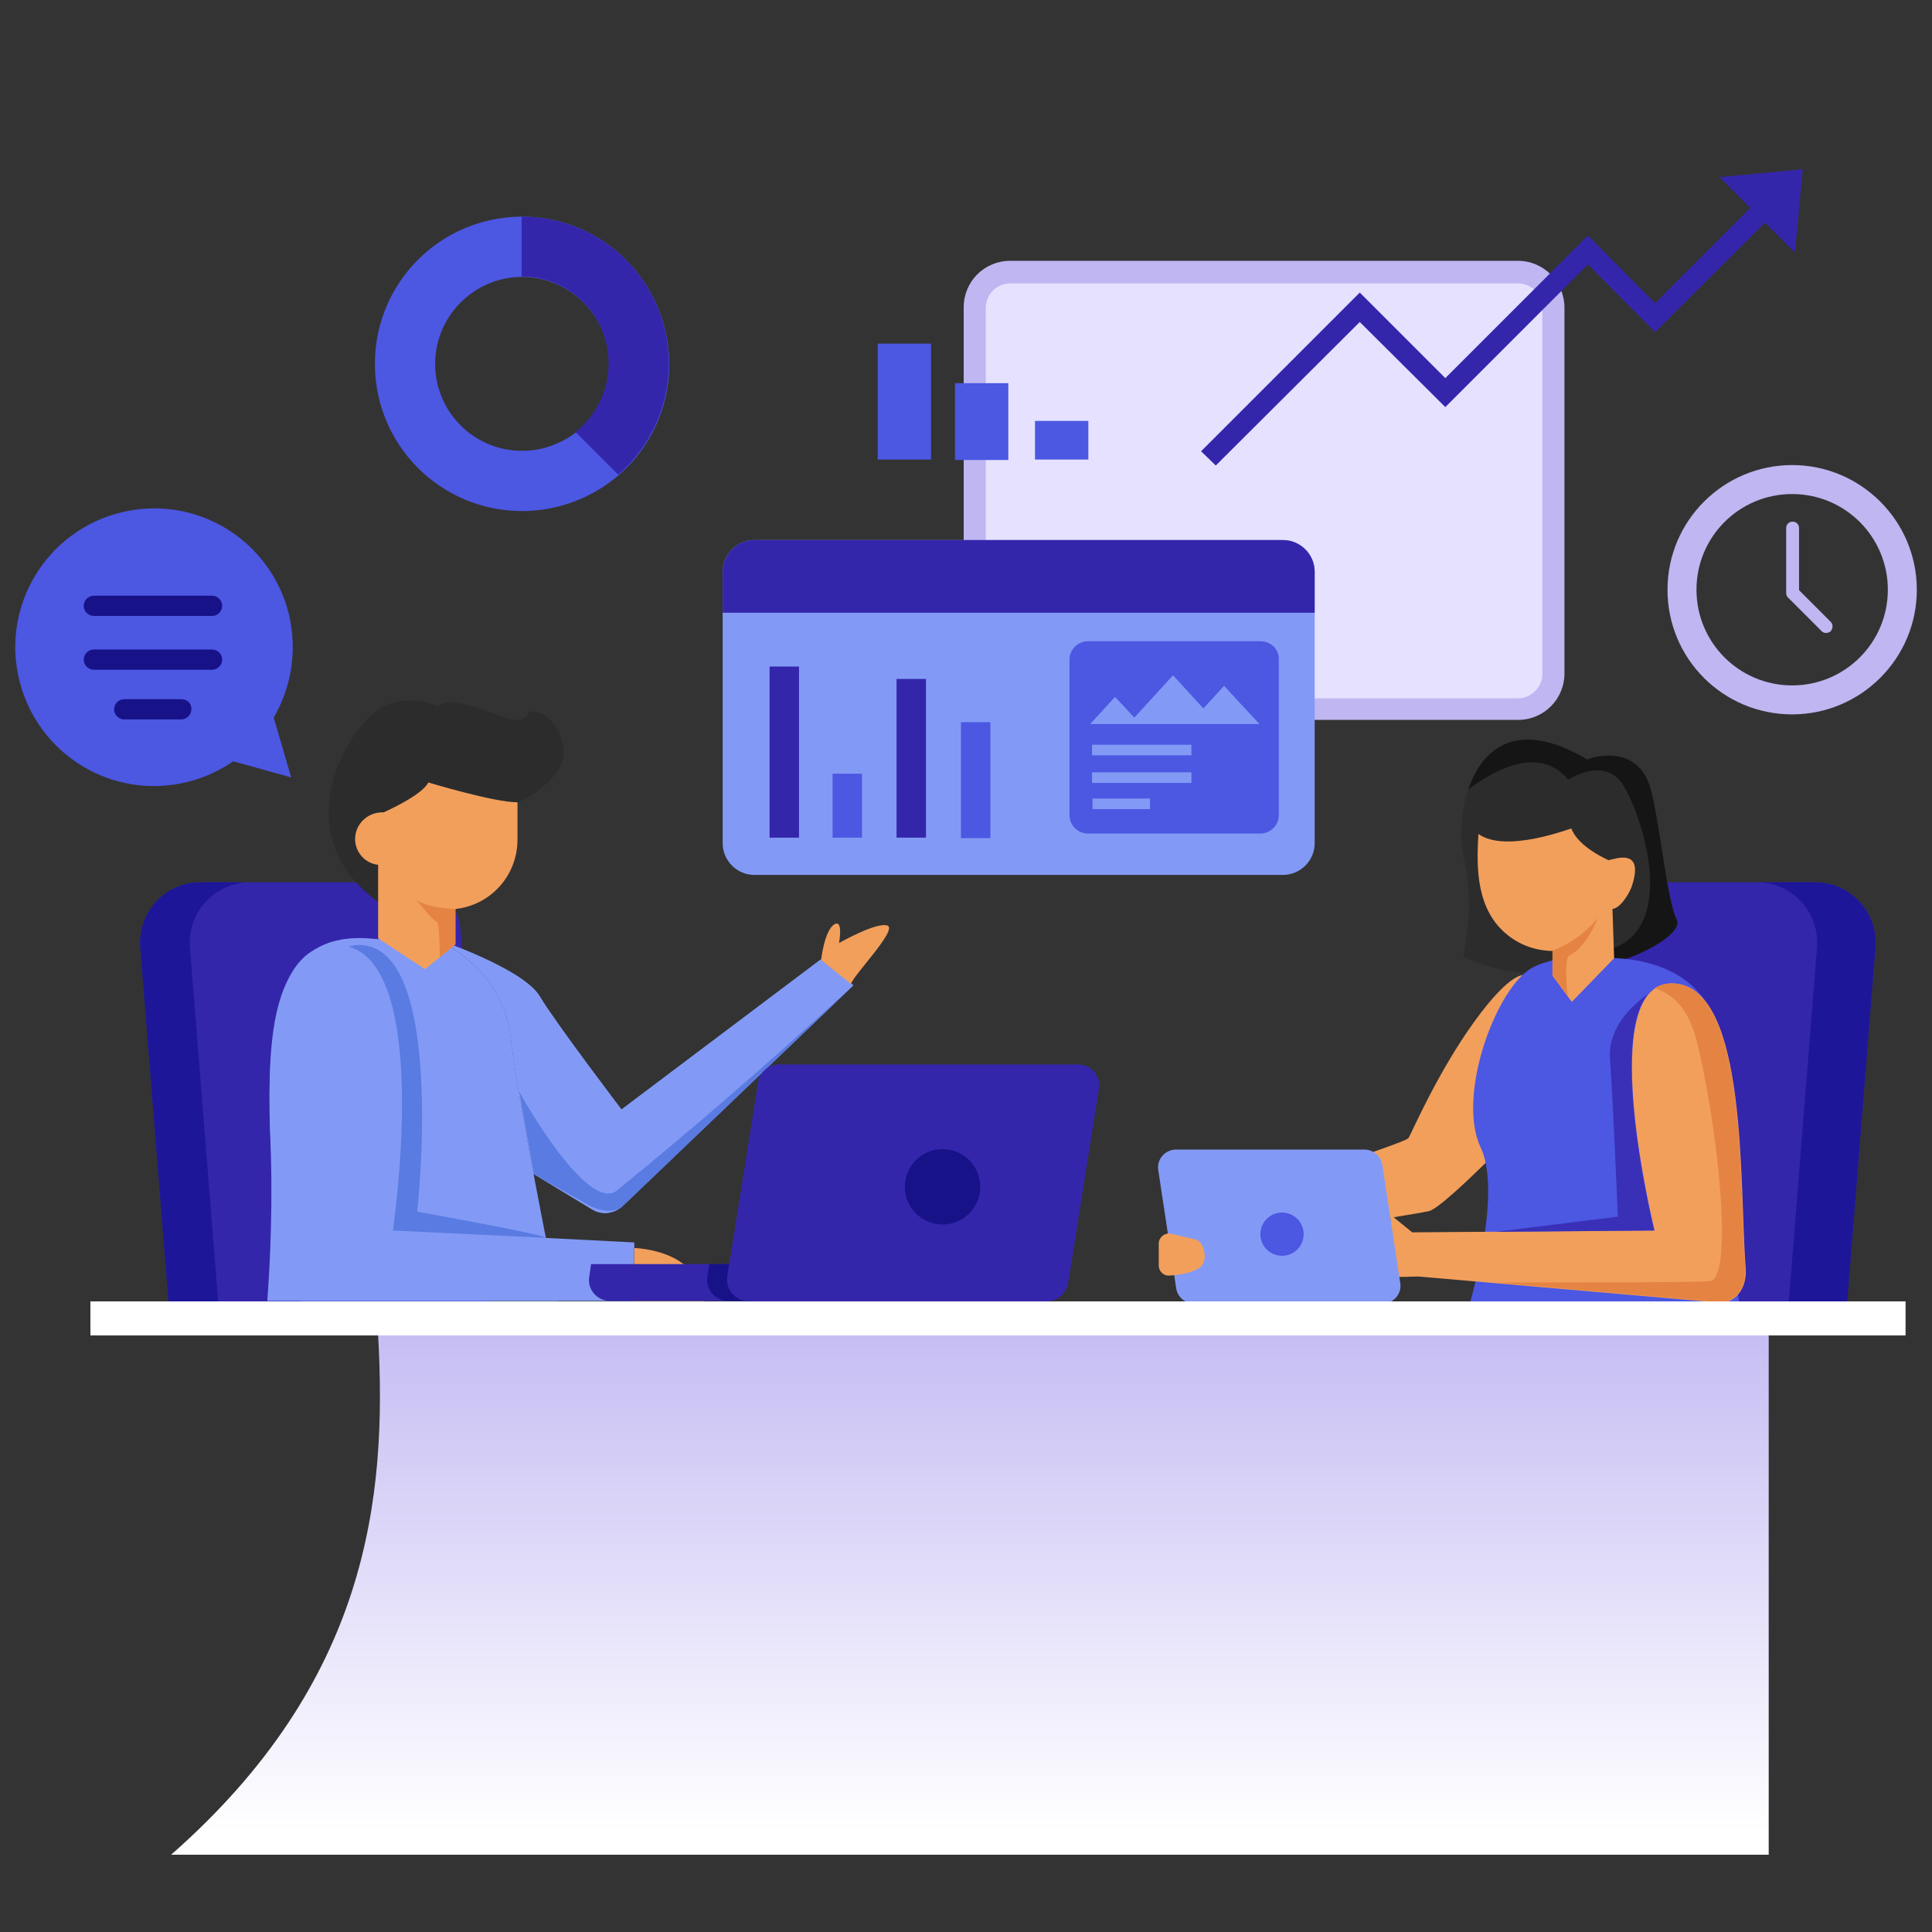 <?xml version="1.0" encoding="utf-8"?>
<!-- Generator: Adobe Illustrator 23.0.3, SVG Export Plug-In . SVG Version: 6.00 Build 0)  -->
<svg version="1.1" id="Layer_1" xmlns="http://www.w3.org/2000/svg" xmlns:xlink="http://www.w3.org/1999/xlink" x="0px" y="0px"
	 viewBox="0 0 420 420" style="enable-background:new 0 0 420 420;" xml:space="preserve">
<rect x="0" y="0" width="420" height="420" fill="#333333" stroke="none"/>
<style type="text/css">
	.st0{fill:#3426AB;}
	.st1{opacity:0.78;fill:#181293;}
	.st2{fill:#2C2C2C;}
	.st3{fill:#151516;}
	.st4{fill:#F29F5C;}
	.st5{fill:#4C57E2;}
	.st6{opacity:0.78;fill:#3426AB;}
	.st7{fill:#E58442;}
	.st8{fill:#829AF5;}
	.st9{fill:url(#SVGID_1_);}
	.st10{fill:#5A7BE2;}
	.st11{fill:#181289;}
	.st12{fill:#FFFFFF;}
	.st13{fill:#BFB6F2;}
	.st14{fill:#E5E1FF;}
</style>
<g>
	<g>
		<path class="st0" d="M349.1,191.8h45.5c7.7,0,13.7,6.5,13.1,14.2l-6.2,77.8h-69.9l6.5-81.8C338.6,196.2,343.4,191.8,349.1,191.8z"
			/>
		<path class="st1" d="M394.6,191.8h-12.7c7.7,0,13.7,6.5,13.1,14.2l-6.2,77.8h12.7l6.2-77.8C408.3,198.4,402.3,191.8,394.6,191.8z"
			/>
	</g>
	<g>
		<path class="st2" d="M345,165.1c0,0,11.2-4.4,14,7c2,8.3,3.5,24.1,5.5,27.8c2.5,4.8-25.4,18.1-46.3,8.1c0.1-2.6,2.5-11,0-21.6
			C315.9,176.9,320.5,150.5,345,165.1z"/>
		<path class="st3" d="M364.5,199.9c-2-3.7-3.5-19.6-5.5-27.8c-2.8-11.4-14-7-14-7c-15.3-9.1-22.8-2.3-25.8,6.5
			c6.3-4.7,15.7-9.4,21.7-2.1c0,0,7.9-5.2,11.9,1.1c4.1,6.3,12.8,32.5-4.1,36.1c-5.6,1.2-6.1,2.7-4.3,4.2
			C356.7,208.7,366,202.8,364.5,199.9z"/>
		<path class="st4" d="M331.4,212c0,0-2.8-1.1-10.9,10.1c-8.1,11.2-13.7,24.4-14.3,25.3c-0.8,1.3-49.5,16.7-49.5,16.7l1,7.8
			c0,0,49.3-7.8,52.9-8.6c3.7-0.8,25.3-23.7,25.3-23.7L331.4,212z"/>
		<path class="st5" d="M348.8,208.3c0,0,17.3-1.2,23.3,11.8s2.6,62.5,7.8,68.2h-61.8c0,0,9-27.8,3.8-38.8
			c-5.2-11,2.9-33.5,10.5-38.7C338.3,207,348.8,208.3,348.8,208.3z"/>
		<path class="st4" d="M295.2,271.2l7.3-2.6l-0.3-4.6l4.8,3.9l52.7-0.4c0,0-13.6-55,4.4-53.7c15.9,1.2,14,43.9,15.4,62
			c0.3,3.7-1.8,7.4-5.5,7.4l-65.7-5.7c-8.3,0.3-12,0-13.9-1.6C292.7,274.5,293.2,271.9,295.2,271.2z"/>
		<path class="st6" d="M325,267.8l26.7-3.3c0,0-1-24.7-1.7-34.3c-0.5-7.2,5.4-12.1,8.4-14.2c-9,10.1,1.2,51.5,1.2,51.5L325,267.8z"
			/>
		<path class="st7" d="M379.4,275.8c-1.4-18.1,0.5-60.8-15.4-62c-1.7-0.1-3.1,0.3-4.3,1c3,1.1,7.2,3.2,9.3,12.1
			c4.7,19.6,7.8,51,2.7,51.6c-3.2,0.3-28.2,0.3-46.9,0.3l49.1,4.3C377.6,283.2,379.7,279.4,379.4,275.8z"/>
		<g>
			<polygon class="st4" points="337.5,212.1 341.7,217.8 350.9,208.3 350.5,196.6 337.5,203.4 			"/>
			<path class="st4" d="M321.4,181.3c-0.5,7.7-0.4,16.7,6.5,22.1c6.9,5.4,17.6,4.2,21.5-3.4c0.4-0.7,0.6-1.5,0.8-2.4
				c1.8,0.2,3.8-3,4.5-4.8c2.9-8.6-3.5-6.1-5-5.8c0,0-6.6-2.8-8.1-6.9C341.6,180,327.4,185.6,321.4,181.3z"/>
		</g>
		<path class="st7" d="M347.4,199.5c-4.3,5.3-9.7,7.1-9.9,7.1v5.4l3.3,4.6c-0.4-3.6-0.6-8.5,0.4-8.9
			C344.9,206,347.4,199.5,347.4,199.5z"/>
		<g>
			<path class="st8" d="M255.7,249.9h40.9c1.9,0,3.6,1.4,3.9,3.3l3.9,25.7c0.4,2.4-1.5,4.5-3.9,4.5h-40.9c-1.9,0-3.6-1.4-3.9-3.3
				l-3.9-25.7C251.4,252,253.3,249.9,255.7,249.9z"/>
			<path class="st5" d="M283.4,268.3c0-2.6-2.1-4.7-4.7-4.7s-4.7,2.1-4.7,4.7s2.1,4.7,4.7,4.7S283.4,270.9,283.4,268.3z"/>
		</g>
		<path class="st4" d="M254.6,268.2l5.5,1.3c1.9,0.9,2.5,4.7,0.8,6c-1.3,0.9-3.3,1.6-6.7,1.8c-1.2,0.1-2.3-0.9-2.3-2.2l0-4.9
			C252,268.9,253.3,267.9,254.6,268.2z"/>
	</g>
	<linearGradient id="SVGID_1_" gradientUnits="userSpaceOnUse" x1="210.809" y1="398.375" x2="210.809" y2="277.079">
		<stop  offset="0" style="stop-color:#FFFFFF"/>
		<stop  offset="1" style="stop-color:#BFB6F2"/>
	</linearGradient>
	<path class="st9" d="M384.5,290.3v112.9H37.2c42.8-37.6,47-77.4,45-112.9H384.5z"/>
	<g>
		<path class="st0" d="M89.1,191.8H43.6c-7.7,0-13.7,6.5-13.1,14.2l6.2,77.8h69.9l-6.5-81.8C99.6,196.2,94.8,191.8,89.1,191.8z"/>
		<path class="st1" d="M54.4,191.8H43.6c-7.7,0-13.7,6.5-13.1,14.2l6.2,77.8h10.8L41.3,206C40.7,198.4,46.7,191.8,54.4,191.8z"/>
	</g>
	<g>
		<path class="st4" d="M153,282.8h-15.3l0.2-11.5C141.4,271.5,151.9,272.9,153,282.8z"/>
		<g>
			<path class="st8" d="M185.5,214.2l-50.2,48c-1.8,1.7-4.5,2-6.6,0.7l-12.7-7.7c-2.2-11.6-4.3-23.7-5-29.9
				c-1.3-11.7-10.5-18-13.6-19.8l0-0.4c0,0,8.5,3,14.6,6.8c2.4,1.5,4.4,3.1,5.4,4.8c3.4,5.7,17.7,24.5,17.7,24.5l43.3-32.6
				L185.5,214.2z"/>
			<path class="st8" d="M185.5,214.2l-50.2,48c-1.8,1.7-4.5,2-6.6,0.7l-12.7-7.7c-2.2-11.6-4.3-23.7-5-29.9
				c-1.3-11.7-10.5-18-13.6-19.8l0-0.4c0,0,8.5,3,14.6,6.8c2.4,1.5,4.4,3.1,5.4,4.8c3.4,5.7,17.7,24.5,17.7,24.5l43.3-32.6
				L185.5,214.2z"/>
			<path class="st8" d="M58.1,282.8h63.3c-1.4-6.8-9-44.7-10.4-57.5c-1.6-14.1-14.6-20.3-14.6-20.3l-15.1-0.9
				c-24.8-2.6-23,24.8-22.4,47.3C59.3,266,58.4,279.1,58.1,282.8z"/>
			<path class="st8" d="M65.4,282.8h72.3l0.2-12.7l-52.5-2.7c0,0,9.7-64.9-13.8-61.9c-18.9,2.4-12.5,53.6-9.6,72
				C62.3,279.8,63.6,281.6,65.4,282.8z"/>
			<path class="st10" d="M85.4,267.5c0,0,8.5-56.7-9.6-61.7c0.4-0.1,0.8-0.2,1.2-0.3c20.4-2.2,13.7,57.9,13.7,57.9s27.9,5,28,5.7
				L85.4,267.5z"/>
			<path class="st4" d="M178.5,208.7c0,0,0.7-6.3,2.8-7.7c2.1-1.4,1.1,4,1.1,4s8.1-4.6,10.5-3.8c2.4,0.8-7.4,10.8-7.9,12.7
				L178.5,208.7z"/>
			<g>
				<path class="st2" d="M112.5,174.5c0,0,12.1-5.4,9.8-13.1c-2.3-7.7-7.3-6.7-7.3-6.7s-0.5,2.8-4.8,1.4c-4.3-1.4-12.1-5-15.1-2.5
					c0,0-4.4-2.6-10.8-0.5c-7.2,2.3-24.1,27.7-1.5,43.4L112.5,174.5z"/>
				<path class="st4" d="M77.2,182.4c0,2.9,2.2,5.3,5,5.6v16l10.2,6.7l3.2-2.6l3.4-2.8v-7.7c7.6-0.8,13.5-7.2,13.5-15.1v-8.1
					c-4.8,0.1-19.4-4.3-19.4-4.3c-1.3,2.8-9.7,6.5-9.7,6.5c-0.2,0-0.3,0-0.5,0C79.8,176.7,77.2,179.2,77.2,182.4z"/>
				<path class="st7" d="M90.3,195.4c0.1,0.1,3.3,4.2,4.7,5.1c0.4,0.3,0.6,4,0.6,7.6l3.4-2.8v-7.7C99,197.6,92.4,197.4,90.3,195.4z"
					/>
			</g>
		</g>
		<path class="st10" d="M135.4,262.2l44-42.1l6.1-5.9c0,0-23.9,22.3-51.4,44.6c-6.2,5-20.4-19.8-21.2-21.5c0.9,5.5,2.1,11.8,3.2,18
			l11.9,6.7C130.1,263.2,133.6,263.9,135.4,262.2z"/>
	</g>
	<g>
		<g>
			<path class="st0" d="M128.5,274.8h74.4l-0.7,4.1c-0.4,2.2-2.3,3.9-4.5,3.9h-65.1c-2.8,0-5-2.5-4.5-5.3L128.5,274.8z"/>
			<path class="st0" d="M169.3,231.4h65.1c2.8,0,5,2.5,4.5,5.3l-6.7,42.3c-0.4,2.2-2.3,3.9-4.5,3.9h-65.1c-2.8,0-5-2.5-4.5-5.3
				l6.7-42.3C165.2,233,167.1,231.4,169.3,231.4z"/>
			<path class="st11" d="M162.6,282.8h-4.3c-2.8,0-5-2.5-4.5-5.3l0.4-2.7h4.3l-0.4,2.7C157.7,280.3,159.8,282.8,162.6,282.8z"/>
		</g>
		<circle class="st11" cx="204.9" cy="258" r="8.2"/>
	</g>
	
		<rect x="19.7" y="282.8" transform="matrix(-1 -1.224647e-16 1.224647e-16 -1 433.952 573.112)" class="st12" width="394.6" height="7.4"/>
	<g>
		<path class="st13" d="M389.6,101.1c-14.9,0-27.1,12.1-27.1,27.1s12.1,27.1,27.1,27.1c14.9,0,27.1-12.1,27.1-27.1
			S404.5,101.1,389.6,101.1z M389.6,149c-11.5,0-20.8-9.3-20.8-20.8s9.3-20.8,20.8-20.8c11.5,0,20.8,9.3,20.8,20.8
			S401.1,149,389.6,149z"/>
		<path class="st13" d="M397,137.6c-0.4,0-0.7-0.1-1-0.4l-7.3-7.3c-0.3-0.3-0.4-0.6-0.4-1v-14.1c0-0.8,0.6-1.4,1.4-1.4
			c0.8,0,1.4,0.6,1.4,1.4v13.5l6.9,6.9c0.5,0.5,0.5,1.4,0,2C397.8,137.4,397.4,137.6,397,137.6z"/>
	</g>
	<g>
		<path class="st5" d="M113.5,47.1c-17.7,0-32,14.3-32,32s14.3,32,32,32c8,0,15.4-3,21-7.8c6.7-5.8,11-14.5,11-24.1
			C145.4,61.4,131.1,47.1,113.5,47.1z M113.5,98c-10.5,0-18.9-8.5-18.9-18.9s8.5-18.9,18.9-18.9s18.9,8.5,18.9,18.9
			c0,6-2.8,11.4-7.2,14.9C121.9,96.5,117.9,98,113.5,98z"/>
		<path class="st0" d="M145.4,79.1c0,9.6-4.3,18.3-11,24.1l-9.3-9.3c4.4-3.5,7.2-8.8,7.2-14.9c0-10.5-8.5-18.9-18.9-18.9v-13
			C131.1,47.1,145.4,61.4,145.4,79.1z"/>
	</g>
	<g>
		<path class="st5" d="M59.5,156c3.8-6.5,5.2-14.5,3.3-22.5c-4-16.2-20.3-26.1-36.5-22.1c-16.2,4-26.1,20.3-22.1,36.5
			c4,16.2,20.3,26.1,36.5,22.1c3.7-0.9,7.1-2.5,10-4.5l12.6,3.5L59.5,156z"/>
		<g>
			<path class="st11" d="M46.1,129.5H20.4c-1.2,0-2.2,1-2.2,2.2l0,0c0,1.2,1,2.2,2.2,2.2h25.7c1.2,0,2.2-1,2.2-2.2l0,0
				C48.3,130.5,47.3,129.5,46.1,129.5z"/>
			<path class="st11" d="M46.1,141.2H20.4c-1.2,0-2.2,1-2.2,2.2l0,0c0,1.2,1,2.2,2.2,2.2h25.7c1.2,0,2.2-1,2.2-2.2l0,0
				C48.3,142.2,47.3,141.2,46.1,141.2z"/>
			<path class="st11" d="M39.5,152H27c-1.2,0-2.2,1-2.2,2.2l0,0c0,1.2,1,2.2,2.2,2.2h12.4c1.2,0,2.2-1,2.2-2.2l0,0
				C41.7,153,40.7,152,39.5,152z"/>
		</g>
	</g>
	<g>
		<path class="st13" d="M330,56.7H219.6c-5.6,0-10.1,4.5-10.1,10.1v79.6c0,5.6,4.5,10.1,10.1,10.1H330c5.6,0,10.1-4.5,10.1-10.1
			V66.9C340.1,61.3,335.6,56.7,330,56.7z"/>
		<path class="st14" d="M219.6,151.8c-2.9,0-5.3-2.4-5.3-5.3V66.9c0-2.9,2.4-5.3,5.3-5.3H330c2.9,0,5.3,2.4,5.3,5.3v79.6
			c0,2.9-2.4,5.3-5.3,5.3H219.6z"/>
	</g>
	<g>
		<path class="st8" d="M278.9,117.4H164c-3.8,0-6.9,3.1-6.9,6.9v59c0,3.8,3.1,6.9,6.9,6.9h114.9c3.8,0,6.9-3.1,6.9-6.9v-59
			C285.8,120.5,282.7,117.4,278.9,117.4z"/>
		<g>
			<path class="st0" d="M285.8,133.2v-8.9c0-3.8-3.1-6.9-6.9-6.9H164c-3.8,0-6.9,3.1-6.9,6.9v8.9H285.8z"/>
			<g>
				<rect x="167.3" y="144.9" class="st0" width="6.4" height="37.2"/>
				<rect x="194.9" y="147.6" class="st0" width="6.4" height="34.5"/>
				<rect x="208.9" y="157" class="st5" width="6.4" height="25.2"/>
				<rect x="181" y="168.2" class="st5" width="6.4" height="13.9"/>
			</g>
			<g>
				<path class="st5" d="M274,139.4h-37.5c-2.2,0-4,1.8-4,4v33.8c0,2.2,1.8,4,4,4H274c2.2,0,4-1.8,4-4v-33.8
					C278.1,141.2,276.3,139.4,274,139.4z"/>
				<polygon class="st8" points="273.8,157.4 266.1,149.1 261.6,154 255,146.8 246.6,156 242.4,151.5 237,157.4 				"/>
				<rect x="237.4" y="161.9" class="st8" width="21.6" height="2.3"/>
				<rect x="237.4" y="167.9" class="st8" width="21.6" height="2.3"/>
			</g>
			<rect x="237.5" y="173.6" class="st8" width="12.5" height="2.3"/>
		</g>
	</g>
	<polygon class="st0" points="391.9,36.8 373.8,38.5 380.5,45.2 359.8,65.9 345.2,51.2 314.2,82.2 295.6,63.6 261.1,98.1 
		264.3,101.2 295.6,70 314.2,88.5 345.2,57.5 359.8,72.2 383.7,48.4 390.2,54.9 	"/>
	<g>
		<rect x="190.8" y="74.7" class="st5" width="11.6" height="25.2"/>
		<rect x="207.6" y="83.3" class="st5" width="11.6" height="16.7"/>
		<rect x="225" y="91.5" class="st5" width="11.6" height="8.4"/>
	</g>
</g>
</svg>
